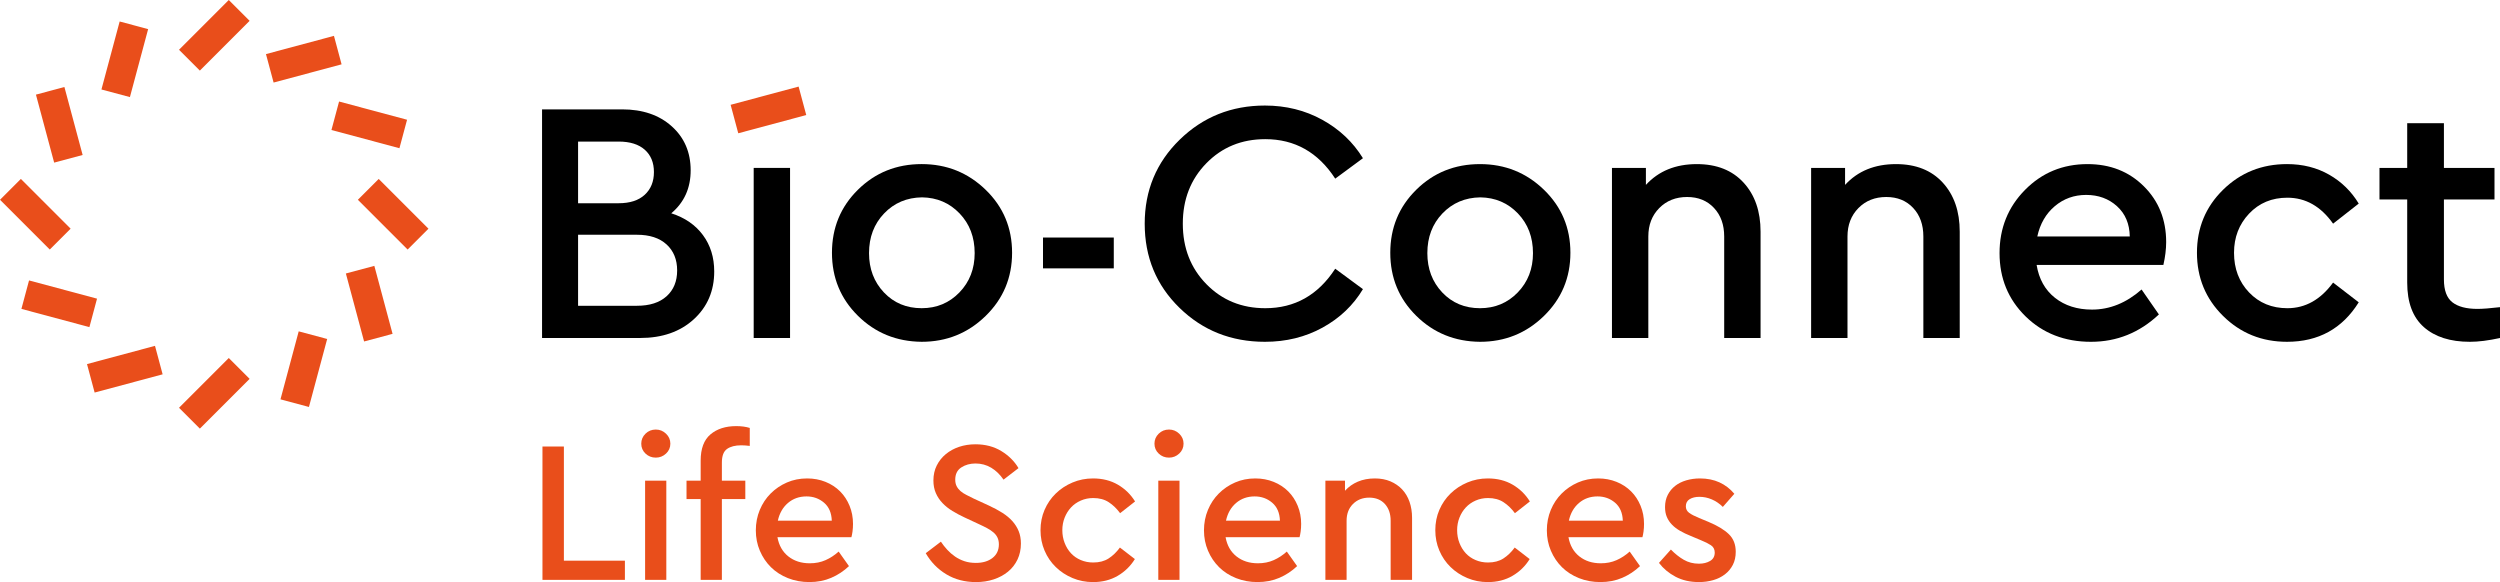 <?xml version="1.0" encoding="utf-8"?>
<!-- Generator: Adobe Illustrator 16.2.1, SVG Export Plug-In . SVG Version: 6.00 Build 0)  -->
<!DOCTYPE svg PUBLIC "-//W3C//DTD SVG 1.1//EN" "http://www.w3.org/Graphics/SVG/1.1/DTD/svg11.dtd">
<svg version="1.1" id="Laag_1" xmlns="http://www.w3.org/2000/svg" xmlns:xlink="http://www.w3.org/1999/xlink" x="0px" y="0px"
	 width="346.45px" height="80.666px" viewBox="0 0 346.45 80.666" enable-background="new 0 0 346.45 80.666" xml:space="preserve">
<rect x="27.651" y="0.015" transform="matrix(-0.707 -0.707 0.707 -0.707 47.235 29.344)" fill="#E94E1B" width="4.085" height="9.753"/>
<rect x="0.016" y="27.65" transform="matrix(0.707 0.707 -0.707 0.707 22.429 5.237)" fill="#E94E1B" width="9.753" height="4.085"/>
<rect x="27.651" y="49.617" transform="matrix(-0.707 -0.707 0.707 -0.707 12.167 114.026)" fill="#E94E1B" width="4.085" height="9.752"/>
<rect x="52.452" y="24.816" transform="matrix(0.707 -0.707 0.707 0.707 -5.036 47.225)" fill="#E94E1B" width="4.085" height="9.753"/>
<rect x="15.251" y="3.338" transform="matrix(0.966 0.259 -0.259 0.966 2.715 -4.196)" fill="#E94E1B" width="4.084" height="9.753"/>
<rect x="3.339" y="40.051" transform="matrix(0.966 0.259 -0.259 0.966 11.173 -0.692)" fill="#E94E1B" width="9.753" height="4.084"/>
<rect x="40.052" y="46.294" transform="matrix(-0.966 -0.259 0.259 -0.966 69.513 111.491)" fill="#E94E1B" width="4.083" height="9.753"/>
<rect x="46.295" y="15.25" transform="matrix(0.966 0.259 -0.259 0.966 6.218 -12.653)" fill="#E94E1B" width="9.753" height="4.084"/>
<rect x="3.339" y="15.25" transform="matrix(0.259 0.966 -0.966 0.259 22.792 4.881)" fill="#E94E1B" width="9.753" height="4.084"/>
<rect x="15.251" y="46.294" transform="matrix(-0.259 -0.966 0.966 -0.259 -27.655 81.123)" fill="#E94E1B" width="4.085" height="9.754"/>
<rect x="46.295" y="40.051" transform="matrix(-0.259 -0.966 0.966 -0.259 23.758 102.416)" fill="#E94E1B" width="9.753" height="4.084"/>
<rect x="37.217" y="6.172" transform="matrix(0.966 -0.259 0.259 0.966 -0.692 11.173)" fill="#E94E1B" width="9.753" height="4.084"/>
<path d="M97.416,32.582c1.04,1.408,1.561,3.088,1.561,5.04c0,2.688-0.944,4.896-2.833,6.625c-1.888,1.727-4.368,2.592-7.44,2.592
	H75.118V15.156h11.089c2.849,0,5.145,0.784,6.889,2.353c1.744,1.567,2.616,3.6,2.616,6.096c0,2.465-0.896,4.449-2.688,5.953
	C94.912,30.165,96.376,31.174,97.416,32.582z M80.11,19.62v8.545h5.616c1.568,0,2.776-0.392,3.625-1.176
	c0.848-0.784,1.271-1.832,1.271-3.145c0-1.312-0.424-2.344-1.271-3.096c-0.849-0.753-2.057-1.129-3.625-1.129H80.11z M92.376,41.055
	c0.976-0.881,1.464-2.072,1.464-3.576c0-1.505-0.488-2.705-1.464-3.601c-0.977-0.896-2.345-1.345-4.104-1.345H80.11v9.841h8.161
	C90.031,42.374,91.399,41.935,92.376,41.055z"/>
<rect x="104.446" y="23.269" width="5.04" height="23.571"/>
<path d="M136.583,26.292c2.448,2.368,3.672,5.28,3.672,8.737c0,3.456-1.224,6.376-3.672,8.761s-5.4,3.576-8.856,3.576
	c-3.489-0.031-6.433-1.232-8.833-3.601s-3.601-5.28-3.601-8.736c0-3.457,1.2-6.369,3.601-8.737s5.344-3.552,8.833-3.552
	C131.183,22.74,134.135,23.923,136.583,26.292z M122.518,29.58c-1.392,1.456-2.088,3.289-2.088,5.497
	c0,2.176,0.688,3.992,2.063,5.448c1.377,1.456,3.121,2.185,5.233,2.185c2.08,0,3.824-0.729,5.232-2.185
	c1.407-1.456,2.111-3.272,2.111-5.448c0-2.208-0.695-4.041-2.088-5.497c-1.392-1.456-3.128-2.2-5.208-2.231
	C125.662,27.379,123.91,28.124,122.518,29.58z"/>
<path d="M183.234,16.597c2.385,1.312,4.265,3.088,5.641,5.328l-3.84,2.832c-2.368-3.648-5.601-5.473-9.697-5.473
	c-3.265,0-5.984,1.112-8.16,3.337c-2.177,2.224-3.265,5.017-3.265,8.376c0,3.36,1.088,6.153,3.265,8.377
	c2.176,2.225,4.896,3.337,8.16,3.337c4.097,0,7.329-1.824,9.697-5.473l3.84,2.832c-1.344,2.24-3.208,4.017-5.593,5.328
	c-2.384,1.312-5.048,1.969-7.992,1.969c-4.673,0-8.618-1.568-11.833-4.705c-3.217-3.136-4.824-7.024-4.824-11.665
	c0-4.608,1.616-8.488,4.849-11.641c3.231-3.152,7.168-4.729,11.809-4.729C178.202,14.628,180.851,15.284,183.234,16.597z"/>
<path d="M213.955,26.293c2.448,2.368,3.672,5.28,3.672,8.737c0,3.456-1.224,6.376-3.672,8.761c-2.448,2.384-5.4,3.576-8.856,3.576
	c-3.489-0.031-6.433-1.232-8.833-3.6c-2.4-2.368-3.601-5.28-3.601-8.736c0-3.457,1.2-6.369,3.601-8.737s5.344-3.552,8.833-3.552
	C208.555,22.741,211.507,23.925,213.955,26.293z M199.89,29.581c-1.392,1.456-2.088,3.289-2.088,5.497
	c0,2.176,0.688,3.992,2.063,5.448c1.377,1.456,3.121,2.185,5.233,2.185c2.08,0,3.824-0.729,5.232-2.185
	c1.407-1.456,2.111-3.272,2.111-5.448c0-2.208-0.695-4.041-2.088-5.497c-1.392-1.456-3.128-2.2-5.208-2.231
	C203.034,27.381,201.282,28.125,199.89,29.581z"/>
<path d="M241.626,25.309c1.568,1.713,2.353,3.977,2.353,6.793v14.738h-5.04V32.773c0-1.632-0.473-2.952-1.417-3.96
	c-0.943-1.008-2.184-1.513-3.72-1.513c-1.568,0-2.856,0.513-3.864,1.536c-1.009,1.024-1.513,2.337-1.513,3.937v14.066h-5.04V23.269
	h4.704v2.353c1.761-1.92,4.112-2.88,7.057-2.88C237.897,22.741,240.058,23.597,241.626,25.309z"/>
<path d="M269.226,25.309c1.568,1.713,2.353,3.977,2.353,6.793v14.738h-5.04V32.773c0-1.632-0.473-2.952-1.417-3.96
	c-0.943-1.008-2.184-1.513-3.72-1.513c-1.568,0-2.856,0.513-3.864,1.536c-1.009,1.024-1.513,2.337-1.513,3.937v14.066h-5.04V23.269
	h4.704v2.353c1.761-1.92,4.112-2.88,7.057-2.88C265.497,22.741,267.657,23.597,269.226,25.309z"/>
<path d="M299.802,36.71h-17.569c0.319,1.952,1.168,3.473,2.544,4.561s3.088,1.632,5.137,1.632c2.464,0,4.752-0.928,6.864-2.784
	l2.4,3.456c-2.688,2.529-5.824,3.792-9.409,3.792c-3.648,0-6.672-1.176-9.072-3.528c-2.4-2.353-3.601-5.272-3.601-8.761
	c0-3.457,1.176-6.377,3.528-8.761c2.353-2.385,5.24-3.576,8.665-3.576c3.136,0,5.736,1.023,7.801,3.072
	c2.063,2.048,3.096,4.624,3.096,7.729C300.186,34.534,300.058,35.59,299.802,36.71z M284.752,28.573
	c-1.231,1.04-2.04,2.44-2.424,4.2h12.817c-0.032-1.76-0.624-3.16-1.776-4.2s-2.576-1.561-4.272-1.561
	C287.433,27.013,285.984,27.533,284.752,28.573z"/>
<path d="M322.769,24.205c1.712,0.976,3.08,2.312,4.104,4.008l-3.553,2.784c-1.695-2.399-3.808-3.6-6.336-3.6
	c-2.145,0-3.912,0.735-5.305,2.208c-1.392,1.472-2.088,3.28-2.088,5.425c0,2.208,0.696,4.04,2.088,5.496
	c1.393,1.456,3.16,2.185,5.305,2.185c2.496,0,4.608-1.185,6.336-3.553l3.553,2.736c-2.272,3.648-5.585,5.472-9.937,5.472
	c-3.488,0-6.44-1.191-8.857-3.576c-2.416-2.385-3.624-5.305-3.624-8.761c0-3.457,1.208-6.369,3.624-8.737
	c2.417-2.368,5.369-3.552,8.857-3.552C319.112,22.741,321.057,23.229,322.769,24.205z"/>
<path d="M346.456,42.566v4.273c-1.601,0.352-2.993,0.527-4.177,0.527c-2.721,0-4.849-0.68-6.385-2.039
	c-1.536-1.361-2.304-3.417-2.304-6.169V27.638h-3.841v-4.369h3.841v-6.192h5.088v6.192h7.009v4.369h-7.009v11.089
	c0,1.504,0.393,2.56,1.177,3.168c0.783,0.608,1.943,0.912,3.479,0.912C344.039,42.807,345.079,42.727,346.456,42.566z"/>
<path d="M154.348,37.19h-9.809v-4.272h9.809V37.19z"/>
<rect x="101.603" y="13.208" transform="matrix(0.966 -0.259 0.259 0.966 -0.319 28.08)" fill="#E94E1B" width="9.753" height="4.084"/>
<g>
	<g>
		<path fill="#E94E1B" d="M78.143,77.698h8.456v2.66H75.175v-18.48h2.968V77.698z"/>
		<path fill="#E94E1B" d="M90.882,59.526c0.542,0,1.013,0.191,1.414,0.574s0.602,0.845,0.602,1.386c0,0.542-0.201,0.999-0.602,1.372
			c-0.401,0.374-0.873,0.56-1.414,0.56c-0.56,0-1.036-0.186-1.428-0.56c-0.392-0.373-0.588-0.83-0.588-1.372
			c0-0.541,0.196-1.003,0.588-1.386S90.322,59.526,90.882,59.526z M92.338,80.358h-2.94V66.61h2.94V80.358z"/>
		<path fill="#E94E1B" d="M103.286,69.158h-3.248v11.2h-2.94v-11.2h-1.96V66.61h1.96v-2.771c0-1.662,0.453-2.875,1.358-3.641
			c0.905-0.765,2.095-1.147,3.57-1.147c0.709,0,1.334,0.084,1.876,0.252v2.491c-0.448-0.056-0.84-0.084-1.176-0.084
			c-0.84,0-1.498,0.168-1.974,0.505c-0.476,0.336-0.714,0.961-0.714,1.876v2.52h3.248V69.158z"/>
		<path fill="#E94E1B" d="M111.854,66.302c0.914,0,1.764,0.158,2.548,0.476c0.784,0.317,1.456,0.756,2.016,1.316
			c0.56,0.56,0.999,1.228,1.316,2.002s0.476,1.609,0.476,2.506c0,0.373-0.023,0.728-0.07,1.063
			c-0.047,0.336-0.098,0.598-0.154,0.784h-10.248c0.206,1.139,0.709,2.025,1.512,2.66c0.802,0.635,1.792,0.952,2.968,0.952
			c0.803,0,1.531-0.145,2.184-0.435c0.653-0.289,1.26-0.686,1.82-1.189l1.428,2.016c-0.728,0.691-1.55,1.232-2.464,1.624
			c-0.915,0.393-1.923,0.588-3.024,0.588c-1.064,0-2.054-0.182-2.968-0.546c-0.915-0.363-1.699-0.868-2.352-1.512
			s-1.167-1.404-1.54-2.282c-0.374-0.877-0.56-1.819-0.56-2.828c0-1.008,0.182-1.95,0.546-2.828
			c0.364-0.877,0.868-1.638,1.512-2.281c0.644-0.645,1.396-1.152,2.254-1.526C109.912,66.489,110.846,66.302,111.854,66.302z
			 M111.77,68.793c-1.008,0-1.867,0.304-2.576,0.91c-0.709,0.607-1.176,1.424-1.4,2.45h7.476c-0.038-1.082-0.397-1.913-1.078-2.492
			C113.51,69.083,112.703,68.793,111.77,68.793z"/>
		<path fill="#E94E1B" d="M135.178,61.57c1.362,0,2.557,0.312,3.584,0.938c1.026,0.625,1.82,1.414,2.38,2.365l-2.072,1.597
			c-0.486-0.71-1.055-1.261-1.708-1.652c-0.654-0.392-1.382-0.588-2.184-0.588c-0.747,0-1.4,0.182-1.96,0.546
			s-0.84,0.929-0.84,1.694c0,0.354,0.065,0.657,0.196,0.91c0.13,0.252,0.308,0.476,0.532,0.672c0.224,0.195,0.494,0.373,0.812,0.531
			c0.317,0.159,0.662,0.332,1.036,0.519l2.072,0.952c0.69,0.317,1.316,0.653,1.876,1.008s1.026,0.742,1.4,1.162
			c0.373,0.42,0.663,0.882,0.868,1.386c0.205,0.504,0.308,1.073,0.308,1.708c0,0.821-0.159,1.563-0.476,2.226
			c-0.318,0.663-0.756,1.224-1.316,1.681c-0.56,0.457-1.218,0.812-1.974,1.063c-0.756,0.252-1.573,0.378-2.45,0.378
			c-1.55,0-2.921-0.358-4.116-1.077s-2.146-1.694-2.856-2.927l2.1-1.596c0.261,0.392,0.555,0.766,0.882,1.12
			c0.326,0.354,0.686,0.668,1.078,0.938c0.392,0.271,0.826,0.486,1.302,0.645s1.003,0.238,1.582,0.238
			c0.952,0,1.722-0.229,2.31-0.687c0.588-0.457,0.882-1.087,0.882-1.89c0-0.354-0.065-0.667-0.196-0.938
			c-0.131-0.271-0.318-0.508-0.56-0.714c-0.243-0.205-0.528-0.396-0.854-0.574c-0.327-0.177-0.696-0.359-1.106-0.546l-2.044-0.952
			c-0.598-0.279-1.157-0.578-1.68-0.896c-0.523-0.317-0.98-0.682-1.372-1.092c-0.392-0.411-0.7-0.873-0.924-1.387
			c-0.224-0.513-0.336-1.096-0.336-1.75c0-0.765,0.154-1.456,0.462-2.071c0.308-0.616,0.728-1.144,1.26-1.582
			c0.532-0.438,1.148-0.774,1.848-1.009C133.624,61.687,134.375,61.57,135.178,61.57z"/>
		<path fill="#E94E1B" d="M151.474,66.302c1.306,0,2.454,0.289,3.444,0.867c0.989,0.579,1.783,1.354,2.38,2.324l-2.072,1.624
			c-0.467-0.634-0.994-1.143-1.582-1.525s-1.302-0.574-2.142-0.574c-0.616,0-1.19,0.116-1.722,0.35
			c-0.532,0.233-0.985,0.551-1.358,0.952s-0.667,0.873-0.882,1.414c-0.215,0.542-0.322,1.12-0.322,1.736
			c0,0.635,0.107,1.228,0.322,1.777c0.214,0.551,0.508,1.027,0.882,1.429s0.826,0.714,1.358,0.938
			c0.532,0.225,1.106,0.336,1.722,0.336c0.84,0,1.549-0.187,2.128-0.56s1.102-0.877,1.568-1.513l2.072,1.597
			c-0.598,0.971-1.391,1.745-2.38,2.324c-0.99,0.578-2.128,0.867-3.416,0.867c-1.008,0-1.956-0.187-2.842-0.56
			c-0.887-0.373-1.662-0.882-2.324-1.526c-0.663-0.644-1.181-1.404-1.554-2.281c-0.374-0.878-0.56-1.82-0.56-2.828
			c0-1.009,0.187-1.946,0.56-2.814s0.892-1.624,1.554-2.268c0.662-0.645,1.437-1.152,2.324-1.526
			C149.518,66.489,150.466,66.302,151.474,66.302z"/>
		<path fill="#E94E1B" d="M162.001,59.526c0.542,0,1.013,0.191,1.414,0.574s0.602,0.845,0.602,1.386
			c0,0.542-0.201,0.999-0.602,1.372c-0.401,0.374-0.873,0.56-1.414,0.56c-0.56,0-1.036-0.186-1.428-0.56
			c-0.392-0.373-0.588-0.83-0.588-1.372c0-0.541,0.196-1.003,0.588-1.386S161.441,59.526,162.001,59.526z M163.457,80.358h-2.94
			V66.61h2.94V80.358z"/>
		<path fill="#E94E1B" d="M173.957,66.302c0.914,0,1.765,0.158,2.548,0.476c0.784,0.317,1.456,0.756,2.016,1.316
			c0.561,0.56,0.999,1.228,1.316,2.002s0.477,1.609,0.477,2.506c0,0.373-0.023,0.728-0.07,1.063s-0.098,0.598-0.154,0.784h-10.248
			c0.205,1.139,0.709,2.025,1.512,2.66s1.793,0.952,2.969,0.952c0.803,0,1.53-0.145,2.184-0.435c0.653-0.289,1.26-0.686,1.82-1.189
			l1.428,2.016c-0.729,0.691-1.55,1.232-2.464,1.624c-0.915,0.393-1.923,0.588-3.024,0.588c-1.063,0-2.053-0.182-2.968-0.546
			c-0.915-0.363-1.698-0.868-2.353-1.512c-0.652-0.644-1.166-1.404-1.539-2.282c-0.374-0.877-0.561-1.819-0.561-2.828
			c0-1.008,0.182-1.95,0.547-2.828c0.363-0.877,0.867-1.638,1.512-2.281c0.644-0.645,1.395-1.152,2.254-1.526
			C172.015,66.489,172.948,66.302,173.957,66.302z M173.873,68.793c-1.009,0-1.866,0.304-2.576,0.91
			c-0.71,0.607-1.176,1.424-1.399,2.45h7.476c-0.038-1.082-0.397-1.913-1.078-2.492C175.613,69.083,174.806,68.793,173.873,68.793z"
			/>
		<path fill="#E94E1B" d="M190.532,66.302c0.803,0,1.521,0.136,2.156,0.405c0.635,0.271,1.176,0.645,1.625,1.12
			c0.447,0.477,0.787,1.05,1.021,1.723c0.232,0.672,0.35,1.409,0.35,2.212v8.596h-2.968v-8.204c0-0.952-0.267-1.722-0.798-2.31
			c-0.532-0.588-1.256-0.883-2.17-0.883c-0.915,0-1.666,0.295-2.254,0.883s-0.883,1.357-0.883,2.31v8.204h-2.939V66.61h2.717v1.4
			c0.484-0.542,1.077-0.962,1.777-1.261C188.866,66.452,189.655,66.302,190.532,66.302z"/>
		<path fill="#E94E1B" d="M206.185,66.302c1.307,0,2.455,0.289,3.444,0.867c0.989,0.579,1.782,1.354,2.38,2.324l-2.072,1.624
			c-0.467-0.634-0.994-1.143-1.582-1.525s-1.301-0.574-2.142-0.574c-0.616,0-1.19,0.116-1.722,0.35
			c-0.532,0.233-0.984,0.551-1.358,0.952s-0.667,0.873-0.882,1.414c-0.215,0.542-0.322,1.12-0.322,1.736
			c0,0.635,0.107,1.228,0.322,1.777c0.215,0.551,0.508,1.027,0.882,1.429s0.826,0.714,1.358,0.938
			c0.531,0.225,1.105,0.336,1.722,0.336c0.841,0,1.55-0.187,2.128-0.56s1.102-0.877,1.568-1.513l2.072,1.597
			c-0.598,0.971-1.391,1.745-2.381,2.324c-0.989,0.578-2.127,0.867-3.416,0.867c-1.008,0-1.955-0.187-2.842-0.56
			s-1.662-0.882-2.324-1.526c-0.662-0.644-1.18-1.404-1.554-2.281c-0.374-0.878-0.56-1.82-0.56-2.828
			c0-1.009,0.186-1.946,0.56-2.814s0.892-1.624,1.554-2.268c0.662-0.645,1.438-1.152,2.324-1.526
			C204.229,66.489,205.177,66.302,206.185,66.302z"/>
		<path fill="#E94E1B" d="M221.473,66.302c0.914,0,1.765,0.158,2.548,0.476c0.784,0.317,1.456,0.756,2.016,1.316
			c0.561,0.56,0.999,1.228,1.316,2.002s0.477,1.609,0.477,2.506c0,0.373-0.023,0.728-0.07,1.063s-0.098,0.598-0.154,0.784h-10.248
			c0.205,1.139,0.709,2.025,1.512,2.66s1.793,0.952,2.969,0.952c0.803,0,1.53-0.145,2.184-0.435c0.653-0.289,1.26-0.686,1.82-1.189
			l1.428,2.016c-0.729,0.691-1.55,1.232-2.464,1.624c-0.915,0.393-1.923,0.588-3.024,0.588c-1.063,0-2.053-0.182-2.968-0.546
			c-0.915-0.363-1.698-0.868-2.353-1.512c-0.652-0.644-1.166-1.404-1.539-2.282c-0.374-0.877-0.561-1.819-0.561-2.828
			c0-1.008,0.182-1.95,0.547-2.828c0.363-0.877,0.867-1.638,1.512-2.281c0.644-0.645,1.395-1.152,2.254-1.526
			C219.53,66.489,220.464,66.302,221.473,66.302z M221.389,68.793c-1.009,0-1.866,0.304-2.576,0.91
			c-0.71,0.607-1.176,1.424-1.399,2.45h7.476c-0.038-1.082-0.397-1.913-1.078-2.492C223.129,69.083,222.321,68.793,221.389,68.793z"
			/>
		<path fill="#E94E1B" d="M235.585,66.302c1.008,0,1.908,0.182,2.701,0.546c0.793,0.363,1.479,0.892,2.059,1.582l-1.596,1.819
			c-0.448-0.447-0.953-0.793-1.513-1.035c-0.56-0.243-1.139-0.364-1.735-0.364c-0.542,0-0.99,0.107-1.344,0.322
			c-0.355,0.215-0.533,0.546-0.533,0.993c0,0.374,0.15,0.673,0.449,0.896c0.298,0.224,0.765,0.467,1.399,0.728l1.288,0.532
			c1.25,0.522,2.193,1.092,2.828,1.708s0.951,1.428,0.951,2.437c0,0.69-0.135,1.297-0.405,1.819
			c-0.271,0.523-0.64,0.962-1.106,1.316s-1.008,0.621-1.623,0.798c-0.617,0.177-1.271,0.266-1.961,0.266
			c-1.232,0-2.314-0.247-3.248-0.741c-0.934-0.495-1.699-1.135-2.296-1.918l1.652-1.849c0.56,0.579,1.152,1.05,1.778,1.414
			c0.625,0.364,1.33,0.546,2.113,0.546c0.598,0,1.11-0.126,1.54-0.378c0.429-0.252,0.644-0.639,0.644-1.162
			c0-0.447-0.178-0.788-0.531-1.021c-0.355-0.233-0.812-0.462-1.372-0.687l-1.399-0.588c-0.561-0.224-1.061-0.462-1.498-0.714
			c-0.439-0.252-0.812-0.536-1.121-0.854c-0.308-0.317-0.545-0.673-0.713-1.064s-0.252-0.85-0.252-1.372
			c0-0.635,0.125-1.199,0.377-1.694c0.252-0.494,0.593-0.909,1.022-1.245c0.429-0.337,0.942-0.593,1.54-0.771
			C234.278,66.391,234.913,66.302,235.585,66.302z"/>
	</g>
</g>
</svg>

